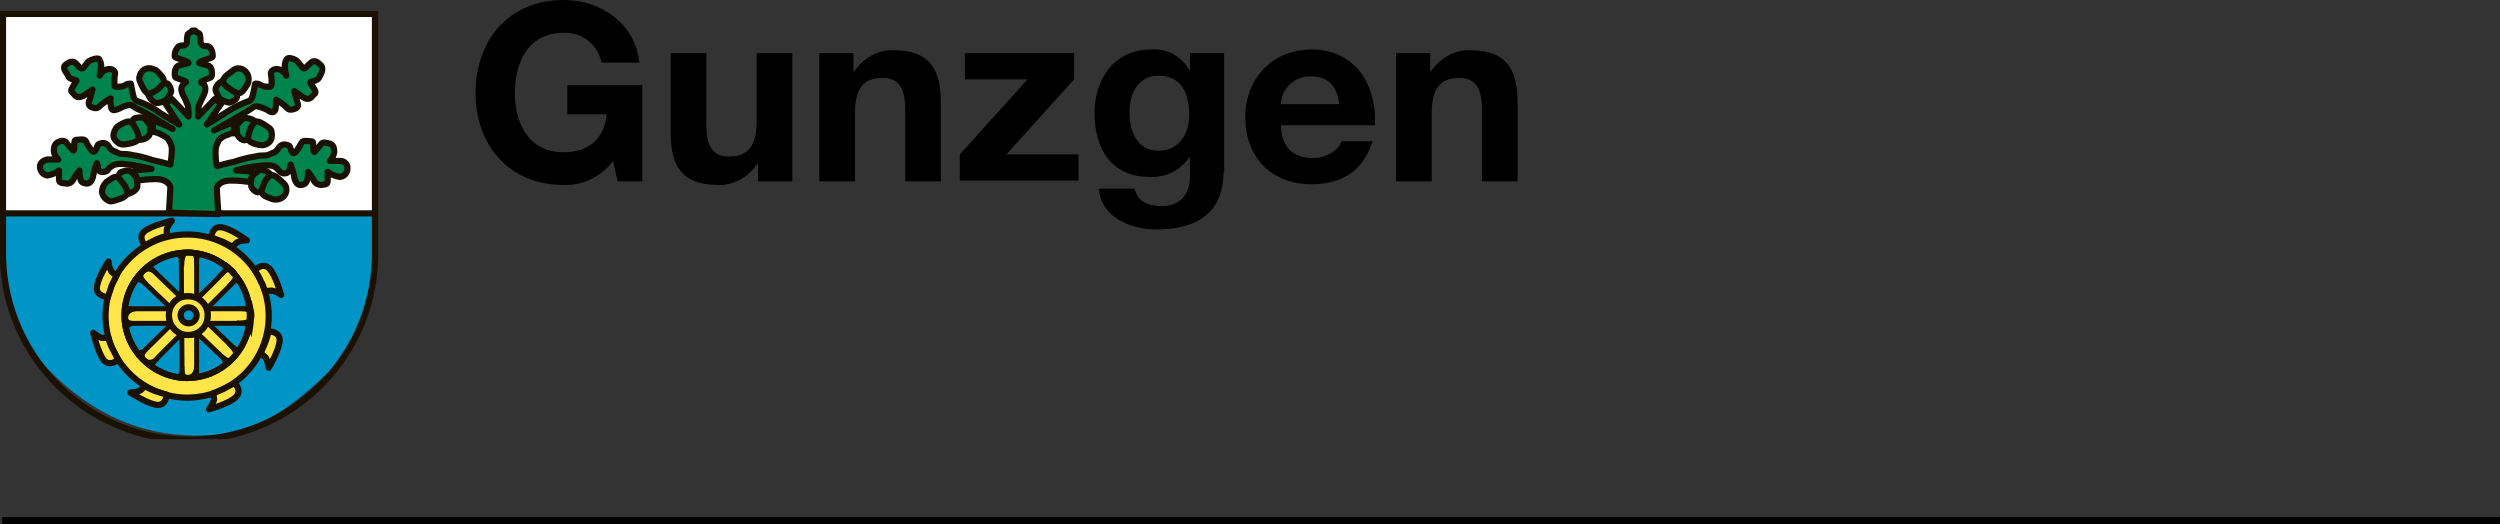 <?xml version="1.0" encoding="utf-8"?>
<!-- Generator: Adobe Illustrator 24.0.3, SVG Export Plug-In . SVG Version: 6.00 Build 0)  -->
<svg version="1.1" id="Vorlage_TGO" xmlns="http://www.w3.org/2000/svg" xmlns:xlink="http://www.w3.org/1999/xlink" x="0px"
	 y="0px" viewBox="0 0 343.3 72" style="enable-background:new 0 0 343.3 72;" xml:space="preserve">
<rect x="0" y="0" width="343.3" height="72" fill="#333333" stroke="none"/>
<style type="text/css">
	.st0{fill:none;stroke:#000000;stroke-miterlimit:10;}
	.st1{clip-path:url(#SVGID_2_);}
	.st2{fill:#FFFFFF;}
	.st3{fill:#0094C7;}
	.st4{fill:#FFE547;}
	.st5{fill:none;stroke:#1A1102;stroke-width:0.85;stroke-miterlimit:3.86;}
	.st6{fill-rule:evenodd;clip-rule:evenodd;fill:#FFE547;}
	.st7{fill:none;stroke:#1A1102;stroke-width:0.68;stroke-miterlimit:3.86;}
	.st8{fill:none;stroke:#1A1102;stroke-width:0.6;stroke-miterlimit:3.86;}
	.st9{clip-path:url(#SVGID_4_);}
	.st10{fill:none;stroke:#1A1102;stroke-width:0.87;stroke-miterlimit:3.86;}
	.st11{fill:none;stroke:#1A1102;stroke-width:0.85;stroke-linecap:round;stroke-linejoin:round;}
	.st12{fill-rule:evenodd;clip-rule:evenodd;fill:#00844E;}
	.st13{fill:#00844E;}
</style>
<title>Gunzgen</title>
<path d="M84.2,22.1c-1.6,2.1-4.1,3.4-6.8,3.3c-7.6,0-12.1-5.6-12.1-12.6C65.3,5.6,69.8,0,77.4,0c5,0,9.8,3.1,10.4,8.6h-5.2
	c-0.5-2.5-2.7-4.2-5.2-4.1c-4.9,0-6.7,4.1-6.7,8.3c0,4,1.8,8.1,6.7,8.1c3.5,0,5.6-1.9,5.9-5.2h-5.4v-4h10.3v13.2h-3.4L84.2,22.1z"/>
<path d="M108.8,24.9h-4.7v-2.4H104c-1.2,1.8-3.3,3-5.4,2.9c-5.2,0-6.5-2.9-6.5-7.2V7.3h4.9v9.9c0,2.9,0.9,4.3,3.1,4.3
	c2.7,0,3.8-1.5,3.8-5V7.3h4.9L108.8,24.9z"/>
<path d="M112.5,7.3h4.7v2.5h0.1c1.2-1.8,3.3-3,5.4-2.9c5.2,0,6.5,2.9,6.5,7.2v10.8h-4.9v-9.9c0-2.9-0.9-4.3-3.1-4.3
	c-2.7,0-3.8,1.5-3.8,5v9.2h-4.9L112.5,7.3z"/>
<path d="M131.8,21.2l9.3-10.3h-8.6V7.3h15v3.6l-9.3,10.3h9.9v3.6h-16.3V21.2z"/>
<path d="M168,23.7c0,2.9-1,7.8-9.2,7.8c-3.5,0-7.6-1.6-7.9-5.6h4.9c0.4,1.8,1.9,2.4,3.7,2.4c2.7,0,4-1.8,3.9-4.3v-2.4h-0.1
	c-1.2,1.8-3.2,2.8-5.4,2.7c-5.4,0-7.6-4-7.6-8.8c0-4.6,2.7-8.7,7.7-8.7c2.2-0.2,4.2,0.9,5.3,2.8h0.1V7.3h4.7V23.7z M163.3,15.8
	c0-2.9-1-5.4-4.2-5.4c-2.8,0-4,2.4-4,5s1,5.3,4,5.3C161.9,20.7,163.3,18.4,163.3,15.8L163.3,15.8z"/>
<path d="M175.9,17.2c0.1,3.1,1.7,4.5,4.4,4.5c2,0,3.6-1.2,3.9-2.3h4.3c-1.4,4.2-4.3,5.9-8.4,5.9c-5.6,0-9.1-3.8-9.1-9.2
	c0-5.3,3.7-9.3,9.1-9.3c6.1,0,9,5,8.7,10.4H175.9z M183.9,14.2c-0.4-2.5-1.5-3.7-3.9-3.7c-2.1-0.1-3.9,1.5-4.1,3.6
	c0,0.1,0,0.1,0,0.2H183.9z"/>
<path d="M191.7,7.3h4.7v2.5h0.1c1.2-1.8,3.3-3,5.4-2.9c5.2,0,6.5,2.9,6.5,7.2v10.8h-4.9v-9.9c0-2.9-0.9-4.3-3.1-4.3
	c-2.7,0-3.8,1.5-3.8,5v9.2h-4.9L191.7,7.3z"/>
<line class="st0" x1="0.3" y1="71.5" x2="343.3" y2="71.5"/>
<g>
	<defs>
		<rect id="SVGID_1_" x="0" y="1.5" width="52" height="58.8"/>
	</defs>
	<clipPath id="SVGID_2_">
		<use xlink:href="#SVGID_1_"  style="overflow:visible;"/>
	</clipPath>
	<g class="st1">
		<polygon class="st2" points="0.5,1.9 51.6,1.9 51.6,29.3 0.5,29.3 0.5,1.9 		"/>
		<path class="st3" d="M0.4,29.2l51.2-0.1c0,0,1.3,14.4-6.2,21.7s-12,9.1-18.9,9s-13.7-2.7-19.9-9.1C-1.1,43,0.4,29.2,0.4,29.2
			L0.4,29.2z"/>
	</g>
</g>
<path class="st4" d="M14.5,43.4c0-6.2,5-11.2,11.2-11.2c6.2,0,11.2,5,11.2,11.2c0,6.2-5,11.2-11.2,11.2
	C19.6,54.6,14.5,49.6,14.5,43.4C14.5,43.4,14.5,43.4,14.5,43.4z"/>
<path class="st5" d="M14.5,43.4c0-6.2,5-11.2,11.2-11.2c6.2,0,11.2,5,11.2,11.2c0,6.2-5,11.2-11.2,11.2
	C19.6,54.6,14.5,49.6,14.5,43.4C14.5,43.4,14.5,43.4,14.5,43.4z"/>
<path class="st3" d="M17.1,43.3c0-4.8,3.9-8.6,8.6-8.6c4.8,0,8.6,3.9,8.6,8.6c0,4.8-3.9,8.6-8.6,8.6l0,0C21,51.9,17.1,48,17.1,43.3
	C17.1,43.3,17.1,43.3,17.1,43.3z"/>
<path class="st5" d="M17.1,43.3c0-4.8,3.9-8.6,8.6-8.6c4.8,0,8.6,3.9,8.6,8.6c0,4.8-3.9,8.6-8.6,8.6l0,0C21,51.9,17.1,48,17.1,43.3
	C17.1,43.3,17.1,43.3,17.1,43.3z"/>
<path class="st6" d="M34.4,45.1c0,0-0.3-0.7-0.8-0.7s-15.4,0-15.4,0s-0.7,0.2-0.8,0.5c-0.1,0.3-0.2-1-0.2-1.3c0,0.1,0.2-1.2,0.2-1.1
	c0.1-0.2,0.5-0.1,0.9-0.1s15.2,0,15.2,0c0.3,0,1-0.2,0.8-0.8s0.3,1,0.3,1.8C34.5,43.9,34.5,44.5,34.4,45.1L34.4,45.1z"/>
<path class="st7" d="M34.4,45.1c0,0-0.3-0.7-0.8-0.7s-15.4,0-15.4,0s-0.7,0.2-0.8,0.5c-0.1,0.3-0.2-1-0.2-1.3c0,0.1,0.2-1.2,0.2-1.1
	c0.1-0.2,0.5-0.1,0.9-0.1s15.2,0,15.2,0c0.3,0,1-0.2,0.8-0.8s0.3,1,0.3,1.8C34.5,43.9,34.5,44.5,34.4,45.1L34.4,45.1z"/>
<path class="st8" d="M18.8,44.4c-1.1,0-1.5-0.2-1.5-0.8c0-1.1,1.5-1.2,1.5-1.2 M32.6,42.4c1.2,0,1.9,0.1,1.9,1.1s-2,0.8-2,0.8"/>
<path class="st6" d="M30.8,50.3c0,0,0.3-0.7-0.1-1.1S19.6,38.6,19.6,38.6s-0.6-0.3-0.9-0.2s0.6-0.8,0.8-1c0,0,0.9-0.7,0.9-0.7
	c0.2-0.1,0.4,0.2,0.7,0.5S32,47.7,32,47.7c0.2,0.2,0.8,0.6,1.1,0s-0.5,0.9-1.1,1.5C31.7,49.6,31.2,50,30.8,50.3L30.8,50.3z"/>
<path class="st7" d="M30.8,50.3c0,0,0.3-0.7-0.1-1.1S19.6,38.6,19.6,38.6s-0.6-0.3-0.9-0.2s0.6-0.8,0.8-1c0,0,0.9-0.7,0.9-0.7
	c0.2-0.1,0.4,0.2,0.7,0.5S32,47.7,32,47.7c0.2,0.2,0.8,0.6,1.1,0s-0.5,0.9-1.1,1.5C31.7,49.6,31.2,50,30.8,50.3L30.8,50.3z"/>
<path class="st8" d="M20.1,39c-0.8-0.8-0.9-1.2-0.5-1.7c0.8-0.8,1.9,0.2,1.9,0.2 M31.4,47.2c0.8,0.8,1.3,1.4,0.6,2.1
	c-0.7,0.7-2-0.8-2-0.8"/>
<path class="st6" d="M30.8,36.2c0,0,0.3,0.7,0,1.1s-11,10.9-11,10.9s-0.6,0.4-0.9,0.2s0.6,0.8,0.8,1c0,0,1,0.7,0.9,0.7
	c0.2,0.1,0.4-0.2,0.7-0.6s10.7-10.7,10.7-10.7c0.2-0.2,0.8-0.6,1.1,0s-0.5-0.9-1.1-1.5C31.7,36.9,31.2,36.5,30.8,36.2L30.8,36.2z"/>
<path class="st7" d="M30.8,36.2c0,0,0.3,0.7,0,1.1s-11,10.9-11,10.9s-0.6,0.4-0.9,0.2s0.6,0.8,0.8,1c0,0,1,0.7,0.9,0.7
	c0.2,0.1,0.4-0.2,0.7-0.6s10.7-10.7,10.7-10.7c0.2-0.2,0.8-0.6,1.1,0s-0.5-0.9-1.1-1.5C31.7,36.9,31.2,36.5,30.8,36.2L30.8,36.2z"/>
<path class="st8" d="M20.3,47.7c-0.8,0.8-0.9,1.2-0.5,1.7c0.8,0.8,1.9-0.2,1.9-0.2 M31.4,39.3c0.8-0.8,1.3-1.4,0.6-2.1
	c-0.7-0.7-2,0.8-2,0.8"/>
<path class="st6" d="M24.2,34.8c0,0,0.7,0.3,0.7,0.8S25,51,25,51s-0.2,0.7-0.5,0.8s1,0.2,1.3,0.2c-0.1,0,1.2-0.2,1.1-0.2
	c0.2-0.1,0.1-0.4,0.1-0.9s0-15.2,0-15.2c0-0.3,0.2-1,0.8-0.8s-1-0.3-1.8-0.3C25.4,34.6,24.8,34.7,24.2,34.8L24.2,34.8z"/>
<path class="st7" d="M24.2,34.8c0,0,0.7,0.3,0.7,0.8S25,51,25,51s-0.2,0.7-0.5,0.8s1,0.2,1.3,0.2c-0.1,0,1.2-0.2,1.1-0.2
	c0.2-0.1,0.1-0.4,0.1-0.9s0-15.2,0-15.2c0-0.3,0.2-1,0.8-0.8s-1-0.3-1.8-0.3C25.4,34.6,24.8,34.7,24.2,34.8L24.2,34.8z"/>
<g>
	<defs>
		<rect id="SVGID_3_" x="0" y="1.5" width="52" height="58.8"/>
	</defs>
	<clipPath id="SVGID_4_">
		<use xlink:href="#SVGID_3_"  style="overflow:visible;"/>
	</clipPath>
	<g class="st9">
		<path class="st8" d="M25,50.3c0,1.1,0.2,1.5,0.8,1.5c1.1,0,1.2-1.5,1.2-1.5 M27,36.5c0-1.2-0.1-1.9-1.1-1.9s-0.9,2-0.9,2"/>
		<path class="st10" d="M0.4,1.9h51.1v32.4c0.3,14.1-10.9,25.8-25.1,26.1C12.4,60.6,0.7,49.4,0.4,35.3c0-0.3,0-0.7,0-1L0.4,1.9
			L0.4,1.9z"/>
		<line class="st5" x1="0.4" y1="29.3" x2="51.6" y2="29.3"/>
	</g>
</g>
<path class="st4" d="M23.2,43.3c0-1.5,1.2-2.7,2.7-2.6c1.5,0,2.7,1.2,2.6,2.7c0,1.5-1.2,2.6-2.7,2.6C24.4,46,23.2,44.8,23.2,43.3
	C23.2,43.3,23.2,43.3,23.2,43.3z"/>
<path class="st5" d="M23.2,43.3c0-1.5,1.2-2.7,2.7-2.6c1.5,0,2.7,1.2,2.6,2.7c0,1.5-1.2,2.6-2.7,2.6C24.4,46,23.2,44.8,23.2,43.3
	C23.2,43.3,23.2,43.3,23.2,43.3z"/>
<path class="st4" d="M19.9,33.7c0,0-1-1.1-0.1-1.9s3.8-1.5,3.8-1.5s-0.7,0.9-0.7,1.2s0,0.9,0,0.9c-0.5,0.1-1,0.3-1.5,0.5L19.9,33.7
	L19.9,33.7z"/>
<path class="st11" d="M19.9,33.7c0,0-1-1.1-0.1-1.9s3.8-1.5,3.8-1.5s-0.7,0.9-0.7,1.2s0,0.9,0,0.9c-0.5,0.1-1,0.3-1.5,0.5L19.9,33.7
	L19.9,33.7z"/>
<path class="st4" d="M29,32.6c0,0,0.1-1.5,1.3-1.4c1.3,0.1,3.6,1.8,3.6,1.8c-0.5,0-1,0.1-1.4,0.3c-0.2,0.2-0.6,0.6-0.6,0.6
	c-0.4-0.3-0.9-0.5-1.3-0.7L29,32.6z"/>
<path class="st11" d="M29,32.6c0,0,0.1-1.5,1.3-1.4c1.3,0.1,3.6,1.8,3.6,1.8c-0.5,0-1,0.1-1.4,0.3c-0.2,0.2-0.6,0.6-0.6,0.6
	c-0.4-0.3-0.9-0.5-1.3-0.7L29,32.6z"/>
<path class="st4" d="M35,37.1c0,0,1-1.1,1.9-0.3s1.7,3.7,1.7,3.7c-0.4-0.3-0.8-0.5-1.3-0.6c-0.3,0-0.9,0.1-0.9,0.1
	c-0.2-0.5-0.3-1-0.6-1.4C35.8,38.4,35,37.1,35,37.1L35,37.1z"/>
<path class="st11" d="M35,37.1c0,0,1-1.1,1.9-0.3s1.7,3.7,1.7,3.7c-0.4-0.3-0.8-0.5-1.3-0.6c-0.3,0-0.9,0.1-0.9,0.1
	c-0.2-0.5-0.3-1-0.6-1.4C35.8,38.4,35,37.1,35,37.1L35,37.1z"/>
<path class="st4" d="M36.9,45.5c0,0,1.5,0,1.5,1.2c0,1.3-1.5,3.8-1.5,3.8c-0.1-0.5-0.2-1-0.4-1.4c-0.2-0.2-0.7-0.6-0.7-0.6
	c0.2-0.5,0.4-0.9,0.6-1.4C36.5,46.9,36.9,45.5,36.9,45.5z"/>
<path class="st11" d="M36.9,45.5c0,0,1.5,0,1.5,1.2c0,1.3-1.5,3.8-1.5,3.8c-0.1-0.5-0.2-1-0.4-1.4c-0.2-0.2-0.7-0.6-0.7-0.6
	c0.2-0.5,0.4-0.9,0.6-1.4C36.5,46.9,36.9,45.5,36.9,45.5z"/>
<path class="st4" d="M32.2,52.6c0,0,1.1,1,0.2,1.9c-0.8,0.9-3.7,1.7-3.7,1.7c0.3-0.4,0.5-0.8,0.7-1.3c0-0.3-0.1-0.9-0.1-0.9
	c0.5-0.2,1-0.4,1.4-0.6C30.9,53.3,32.2,52.6,32.2,52.6z"/>
<path class="st11" d="M32.2,52.6c0,0,1.1,1,0.2,1.9c-0.8,0.9-3.7,1.7-3.7,1.7c0.3-0.4,0.5-0.8,0.7-1.3c0-0.3-0.1-0.9-0.1-0.9
	c0.5-0.2,1-0.4,1.4-0.6C30.9,53.3,32.2,52.6,32.2,52.6z"/>
<path class="st4" d="M22.9,54.2c0,0-0.1,1.5-1.3,1.4c-1.3-0.1-3.7-1.7-3.7-1.7c0.5,0,1-0.1,1.4-0.3c0.2-0.2,0.6-0.6,0.6-0.6
	c0.4,0.3,0.9,0.5,1.4,0.7L22.9,54.2L22.9,54.2z"/>
<path class="st11" d="M22.9,54.2c0,0-0.1,1.5-1.3,1.4c-1.3-0.1-3.7-1.7-3.7-1.7c0.5,0,1-0.1,1.4-0.3c0.2-0.2,0.6-0.6,0.6-0.6
	c0.4,0.3,0.9,0.5,1.4,0.7L22.9,54.2L22.9,54.2z"/>
<path class="st4" d="M16.2,49.4c0,0-1.1,1-1.9,0.1s-1.5-3.8-1.5-3.8s0.9,0.7,1.2,0.7s0.9,0,0.9,0c0.1,0.5,0.3,1,0.5,1.4
	C15.6,48.1,16.2,49.4,16.2,49.4L16.2,49.4z"/>
<path class="st11" d="M16.2,49.4c0,0-1.1,1-1.9,0.1s-1.5-3.8-1.5-3.8s0.9,0.7,1.2,0.7s0.9,0,0.9,0c0.1,0.5,0.3,1,0.5,1.4
	C15.6,48.1,16.2,49.4,16.2,49.4L16.2,49.4z"/>
<path class="st4" d="M14.8,40.8c0,0-1.5-0.1-1.5-1.2c0-1.3,1.6-3.7,1.6-3.7c0,0.5,0.2,1,0.4,1.4c0.2,0.2,0.7,0.6,0.7,0.6
	c-0.2,0.4-0.5,0.9-0.7,1.4C15.3,39.4,14.8,40.8,14.8,40.8z"/>
<path class="st11" d="M14.8,40.8c0,0-1.5-0.1-1.5-1.2c0-1.3,1.6-3.7,1.6-3.7c0,0.5,0.2,1,0.4,1.4c0.2,0.2,0.7,0.6,0.7,0.6
	c-0.2,0.4-0.5,0.9-0.7,1.4C15.3,39.4,14.8,40.8,14.8,40.8z"/>
<path class="st5" d="M17.1,43.3c0-4.8,3.9-8.6,8.6-8.6c4.8,0,8.6,3.9,8.6,8.6c0,4.8-3.9,8.6-8.6,8.6l0,0C21,51.9,17.1,48,17.1,43.3
	C17.1,43.3,17.1,43.3,17.1,43.3z"/>
<path class="st4" d="M23.2,43.3c0-1.5,1.2-2.7,2.7-2.6c1.5,0,2.7,1.2,2.6,2.7c0,1.5-1.2,2.6-2.7,2.6C24.4,46,23.2,44.8,23.2,43.3
	C23.2,43.3,23.2,43.3,23.2,43.3z"/>
<path class="st5" d="M23.2,43.3c0-1.5,1.2-2.7,2.7-2.6c1.5,0,2.7,1.2,2.6,2.7c0,1.5-1.2,2.6-2.7,2.6C24.4,46,23.2,44.8,23.2,43.3
	C23.2,43.3,23.2,43.3,23.2,43.3z"/>
<path class="st3" d="M24.8,43.3c0-0.6,0.5-1.1,1.1-1.1c0.6,0,1.1,0.5,1.1,1.1c0,0.6-0.5,1.1-1.1,1.1c0,0,0,0,0,0
	C25.3,44.4,24.8,43.9,24.8,43.3C24.8,43.3,24.8,43.3,24.8,43.3z"/>
<path class="st5" d="M24.8,43.3c0-0.6,0.5-1.1,1.1-1.1c0.6,0,1.1,0.5,1.1,1.1c0,0.6-0.5,1.1-1.1,1.1c0,0,0,0,0,0
	C25.3,44.4,24.8,43.9,24.8,43.3C24.8,43.3,24.8,43.3,24.8,43.3z"/>
<path class="st12" d="M23.2,29.2c0,0,0.2-3.3,0.2-3.5s-0.5-1.2-2.2-1.1c-0.8,0-1.6,0.1-2.4,0.2c0-0.4-0.2-0.8-0.5-1.1
	c-0.4-0.4,2.5-0.5,2.5-0.5c-1.3-0.3-2.6-0.6-4-0.7c-1.1,0-1.3,0.2-1.7,0.5s-0.2,0.5-0.8,0.6s-0.8-0.2-0.8-0.4s-0.2-0.8-0.2-0.8
	c-0.2,0.5-0.4,1.1-0.5,1.7c-0.1,0.6-0.4,1.2-1,1.1s-0.7-0.3-0.8-0.8c-0.1-0.3-0.1-0.7-0.1-1c-0.3,0.4-0.6,0.8-0.8,1.2
	C9.9,25,9.5,25.3,9,25.2c-0.7-0.1-0.9-0.1-0.9-0.7s0-1.1,0-1.1c-0.5,0.4-1,0.6-1.6,0.7c-0.7-0.1-1.1-0.8-1-1.4
	c0.1-0.4,0.5-0.7,1-0.8H8c-0.3-0.3-0.6-0.7-0.6-1.2c0-0.7,0.2-1,0.6-1.2s0.9-0.3,1.2,0.2c0.2,0.3,0.5,0.5,0.7,0.8
	c0.2,0.3,0.3,0.2,0.3-0.4s0-0.9,0.3-0.9s1.1-0.2,1.3,0.2c0.2,0.5,0.5,0.9,0.8,1.3c0.2,0.2,0.4,0.2,0.6-0.2s0.1-0.7,0.6-0.8
	c0.5-0.2,1,0.1,1.2,0.5c0.4,0.6,0.7,0.5,1.2,0.8c0.6,0.3,0.8,0,2,0.3c0.8,0.1,1.5,0.3,2.2,0.5c0.5,0.2,1,0.3,1.5,0.4l1.5,0.4
	c0.1-0.7,0.2-1.4,0.2-2.1c0-0.6-0.3-1.1-0.6-1.5c-0.4-0.3-0.8-0.5-1.2-0.7c-0.3-0.1-0.6-0.2-0.9-0.2c0,0,0.3-1-0.2-1.5
	s2.8,0.9,3,1.1s-3.7-2.3-4.5-2.6s-1-0.7-1.4-0.7c-0.5,0.1-0.9,0.2-1.4,0.5c-0.5,0.2-0.9,0.4-1.1,0c-0.1-0.5-0.2-0.9-0.1-1.4
	c-0.4,0.2-0.8,0.5-1.2,0.8c-0.4,0.3-0.5,0.7-1.2,0.5s-0.7-0.6-0.5-1.1s0.4-1.4,0.4-1.4c-0.4,0.3-0.9,0.6-1.3,0.9
	c-0.5,0.2-0.9,0.2-1.2-0.2s-0.6-0.4-0.3-0.9s0.5-0.9,0.6-1s-1-0.2-1.1-0.6S8.4,9.4,9,8.9s1-0.5,1.3-0.3s0.7,0.9,1,0.8s0.6-0.8,0.9-1
	s1.2-0.5,1.4-0.3c0.2,0.3,0.3,0.6,0.3,1c-0.1,0.3-0.2,1.3-0.2,1.3c0.2-0.5,0.6-0.8,1.1-0.9c0.8-0.1,1,0.3,1,0.6
	c-0.1,0.5-0.1,1-0.1,1.5c0.1,0.4,0,0.3,0.7,0.3c0.7,0,0.9-0.4,1.3-0.4s0.2-0.2,0.4,0.7c0.2,0.9,0.2,1.5,0.8,1.7
	c0.9,0.3,1.7,0.7,2.5,1.2c0.3,0.3,3.2,2,3.2,2l-1.9-2.9l0.9-0.6l2.3,2.4c0-0.5,0-1-0.1-1.5c-0.2-0.5-0.5-1.2-0.7-1.5
	c-0.1-0.3-0.2-0.5-0.2-0.8c0-0.3,0.2-0.6,0.5-0.8c0.3-0.2,0.1-0.2-0.6-0.5s-0.8-0.1-0.8-0.8s0.3-1,0.5-1.1l1.2-0.3
	c0.2,0,0.5-0.1-0.7-0.5s-1-0.3-1-0.7c0-0.4,0.2-0.8,0.5-1.1c0.4-0.3,0.7,0,1-0.3s0.1-0.5,0.2-1s0-0.4,0.5-0.7s0.6-0.2,0.6-0.2h-0.4
	c0,0,0-0.1,0.6,0.2s0.4,0.3,0.5,0.7s-0.1,0.6,0.2,1s0.6,0.1,1,0.3c0.3,0.2,0.5,0.7,0.5,1.1c0,0.4,0.2,0.3-1,0.7s-0.8,0.5-0.7,0.5
	L28.6,9c0.3,0.1,0.5,0.4,0.5,1.1s-0.2,0.5-0.8,0.8s-0.8,0.3-0.6,0.5c0.3,0.1,0.5,0.4,0.5,0.8c0,0.3-0.1,0.6-0.2,0.8
	c-0.2,0.4-0.5,1.1-0.7,1.5c-0.1,0.5-0.1,1-0.1,1.5l2.3-2.4l0.9,0.6l-2,2.9c0,0,2.9-1.8,3.2-2c0.8-0.5,1.7-0.9,2.5-1.2
	c0.6-0.2,0.6-0.8,0.8-1.7s0-0.7,0.4-0.7s0.6,0.4,1.3,0.4s0.5,0.1,0.7-0.3c0-0.5,0-1-0.1-1.5c0-0.3,0.3-0.7,1-0.6
	c0.5,0.1,0.9,0.4,1.1,0.9c0,0-0.2-0.9-0.2-1.3c0-0.4,0.1-0.7,0.3-1c0.2-0.3,1.1,0,1.4,0.3s0.7,0.9,0.9,1s0.6-0.5,1-0.8
	s0.7-0.3,1.3,0.3c0.6,0.5,0,1.4-0.2,1.8s-1.2,0.5-1.2,0.6s0.2,0.4,0.6,1c0.3,0.6,0,0.5-0.3,0.9s-0.7,0.5-1.2,0.2
	c-0.5-0.3-0.9-0.6-1.3-0.9c0,0,0.2,0.8,0.4,1.4s0.2,0.9-0.5,1.1s-0.8-0.1-1.2-0.5c-0.4-0.3-0.8-0.6-1.2-0.8c0,0.5,0,1-0.1,1.4
	c-0.2,0.5-0.7,0.3-1.1,0c-0.4-0.2-0.9-0.4-1.4-0.5c-0.4-0.1-0.7,0.3-1.4,0.7s-4.8,2.8-4.5,2.6s3.5-1.5,3-1.1
	c-0.5,0.4-0.2,1.5-0.2,1.5c-0.3,0-0.6,0-0.9,0.2c-0.5,0.1-0.9,0.4-1.2,0.7c-0.3,0.5-0.5,1-0.5,1.5c0,0.7,0,1.4,0.2,2.1l1.5-0.4
	c0.5-0.1,1-0.2,1.5-0.4c0.7-0.2,1.5-0.4,2.2-0.5c1.2-0.3,1.4,0,2-0.3s0.8-0.2,1.2-0.8c0.2-0.4,0.7-0.7,1.2-0.5
	c0.5,0.1,0.4,0.3,0.6,0.8s0.4,0.3,0.6,0.2c0.3-0.4,0.6-0.9,0.8-1.3c0.2-0.4,0.9-0.2,1.3-0.2s0.3,0.3,0.3,0.9s0.2,0.7,0.3,0.4
	c0.3-0.3,0.5-0.5,0.7-0.8c0.3-0.5,0.7-0.3,1.2-0.2s0.7,0.5,0.7,1.2c-0.1,0.5-0.3,0.9-0.6,1.2h1.4c0.5,0,0.9,0.3,1,0.8
	c0.1,0.7-0.3,1.3-1,1.4c-0.6-0.1-1.2-0.3-1.7-0.7c0,0,0,0.5,0,1.1s-0.1,0.6-0.9,0.7c-0.4,0-0.8-0.2-1-0.6c-0.2-0.4-0.5-0.8-0.8-1.2
	c0,0.3,0,0.7-0.1,1c-0.1,0.4-0.2,0.7-0.8,0.8s-0.9-0.5-1-1.1c-0.1-0.6-0.3-1.1-0.5-1.7c0,0-0.1,0.6-0.2,0.8s-0.3,0.5-0.8,0.4
	s-0.4-0.2-0.8-0.6s-0.7-0.5-1.7-0.5c-1.4,0.1-2.7,0.3-4,0.7c0,0,3,0.1,2.5,0.5c-0.3,0.3-0.5,0.7-0.5,1.1c-0.8-0.1-1.6-0.2-2.4-0.2
	c-1.7-0.1-2.1,0.7-2.2,0.9s0.2,3.6,0.2,3.7L23.2,29.2z"/>
<path class="st11" d="M23.2,29.2c0,0,0.2-3.3,0.2-3.5s-0.5-1.2-2.2-1.1c-0.8,0-1.6,0.1-2.4,0.2c0-0.4-0.2-0.8-0.5-1.1
	c-0.4-0.4,2.5-0.5,2.5-0.5c-1.3-0.3-2.6-0.6-4-0.7c-1.1,0-1.3,0.2-1.7,0.5s-0.2,0.5-0.8,0.6s-0.8-0.2-0.8-0.4s-0.2-0.8-0.2-0.8
	c-0.2,0.5-0.4,1.1-0.5,1.7c-0.1,0.6-0.4,1.2-1,1.1s-0.7-0.3-0.8-0.8c-0.1-0.3-0.1-0.7-0.1-1c-0.3,0.4-0.6,0.8-0.8,1.2
	C9.9,25,9.5,25.3,9,25.2c-0.7-0.1-0.9-0.1-0.9-0.7s0-1.1,0-1.1c-0.5,0.4-1,0.6-1.6,0.7c-0.7-0.1-1.1-0.8-1-1.4
	c0.1-0.4,0.5-0.7,1-0.8H8c-0.3-0.3-0.6-0.7-0.6-1.2c0-0.7,0.2-1,0.6-1.2s0.9-0.3,1.2,0.2c0.2,0.3,0.5,0.5,0.7,0.8
	c0.2,0.3,0.3,0.2,0.3-0.4s0-0.9,0.3-0.9s1.1-0.2,1.3,0.2c0.2,0.5,0.5,0.9,0.8,1.3c0.2,0.2,0.4,0.2,0.6-0.2s0.1-0.7,0.6-0.8
	c0.5-0.2,1,0.1,1.2,0.5c0.4,0.6,0.7,0.5,1.2,0.8c0.6,0.3,0.8,0,2,0.3c0.8,0.1,1.5,0.3,2.2,0.5c0.5,0.2,1,0.3,1.5,0.4l1.5,0.4
	c0.1-0.7,0.2-1.4,0.2-2.1c0-0.6-0.3-1.1-0.6-1.5c-0.4-0.3-0.8-0.5-1.2-0.7c-0.3-0.1-0.6-0.2-0.9-0.2c0,0,0.3-1-0.2-1.5
	s2.8,0.9,3,1.1s-3.7-2.3-4.5-2.6s-1-0.7-1.4-0.7c-0.5,0.1-0.9,0.2-1.4,0.5c-0.5,0.2-0.9,0.4-1.1,0c-0.1-0.5-0.2-0.9-0.1-1.4
	c-0.4,0.2-0.8,0.5-1.2,0.8c-0.4,0.3-0.5,0.7-1.2,0.5s-0.7-0.6-0.5-1.1s0.4-1.4,0.4-1.4c-0.4,0.3-0.9,0.6-1.3,0.9
	c-0.5,0.2-0.9,0.2-1.2-0.2s-0.6-0.4-0.3-0.9s0.5-0.9,0.6-1s-1-0.2-1.1-0.6S8.4,9.4,9,8.9s1-0.5,1.3-0.3s0.7,0.9,1,0.8s0.6-0.8,0.9-1
	s1.2-0.5,1.4-0.3c0.2,0.3,0.3,0.6,0.3,1c-0.1,0.3-0.2,1.3-0.2,1.3c0.2-0.5,0.6-0.8,1.1-0.9c0.8-0.1,1,0.3,1,0.6
	c-0.1,0.5-0.1,1-0.1,1.5c0.1,0.4,0,0.3,0.7,0.3c0.7,0,0.9-0.4,1.3-0.4s0.2-0.2,0.4,0.7c0.2,0.9,0.2,1.5,0.8,1.7
	c0.9,0.3,1.7,0.7,2.5,1.2c0.3,0.3,3.2,2,3.2,2l-1.9-2.9l0.9-0.6l2.3,2.4c0-0.5,0-1-0.1-1.5c-0.2-0.5-0.5-1.2-0.7-1.5
	c-0.1-0.3-0.2-0.5-0.2-0.8c0-0.3,0.2-0.6,0.5-0.8c0.3-0.2,0.1-0.2-0.6-0.5s-0.8-0.1-0.8-0.8s0.3-1,0.5-1.1l1.2-0.3
	c0.2,0,0.5-0.1-0.7-0.5s-1-0.3-1-0.7c0-0.4,0.2-0.8,0.5-1.1c0.4-0.3,0.7,0,1-0.3s0.1-0.5,0.2-1s0-0.4,0.5-0.7s0.6-0.2,0.6-0.2h-0.4
	c0,0,0-0.1,0.6,0.2s0.4,0.3,0.5,0.7s-0.1,0.6,0.2,1s0.6,0.1,1,0.3c0.3,0.2,0.5,0.7,0.5,1.1c0,0.4,0.2,0.3-1,0.7s-0.8,0.5-0.7,0.5
	L28.6,9c0.3,0.1,0.5,0.4,0.5,1.1s-0.2,0.5-0.8,0.8s-0.8,0.3-0.6,0.5c0.3,0.1,0.5,0.4,0.5,0.8c0,0.3-0.1,0.6-0.2,0.8
	c-0.2,0.4-0.5,1.1-0.7,1.5c-0.1,0.5-0.1,1-0.1,1.5l2.3-2.4l0.9,0.6l-2,2.9c0,0,2.9-1.8,3.2-2c0.8-0.5,1.7-0.9,2.5-1.2
	c0.6-0.2,0.6-0.8,0.8-1.7s0-0.7,0.4-0.7s0.6,0.4,1.3,0.4s0.5,0.1,0.7-0.3c0-0.5,0-1-0.1-1.5c0-0.3,0.3-0.7,1-0.6
	c0.5,0.1,0.9,0.4,1.1,0.9c0,0-0.2-0.9-0.2-1.3c0-0.4,0.1-0.7,0.3-1c0.2-0.3,1.1,0,1.4,0.3s0.7,0.9,0.9,1s0.6-0.5,1-0.8
	s0.7-0.3,1.3,0.3c0.6,0.5,0,1.4-0.2,1.8s-1.2,0.5-1.2,0.6s0.2,0.4,0.6,1c0.3,0.6,0,0.5-0.3,0.9s-0.7,0.5-1.2,0.2
	c-0.5-0.3-0.9-0.6-1.3-0.9c0,0,0.2,0.8,0.4,1.4s0.2,0.9-0.5,1.1s-0.8-0.1-1.2-0.5c-0.4-0.3-0.8-0.6-1.2-0.8c0,0.5,0,1-0.1,1.4
	c-0.2,0.5-0.7,0.3-1.1,0c-0.4-0.2-0.9-0.4-1.4-0.5c-0.4-0.1-0.7,0.3-1.4,0.7s-4.8,2.8-4.5,2.6s3.5-1.5,3-1.1
	c-0.5,0.4-0.2,1.5-0.2,1.5c-0.3,0-0.6,0-0.9,0.2c-0.5,0.1-0.9,0.4-1.2,0.7c-0.3,0.5-0.5,1-0.5,1.5c0,0.7,0,1.4,0.2,2.1l1.5-0.4
	c0.5-0.1,1-0.2,1.5-0.4c0.7-0.2,1.5-0.4,2.2-0.5c1.2-0.3,1.4,0,2-0.3s0.8-0.2,1.2-0.8c0.2-0.4,0.7-0.7,1.2-0.5
	c0.5,0.1,0.4,0.3,0.6,0.8s0.4,0.3,0.6,0.2c0.3-0.4,0.6-0.9,0.8-1.3c0.2-0.4,0.9-0.2,1.3-0.2s0.3,0.3,0.3,0.9s0.2,0.7,0.3,0.4
	c0.3-0.3,0.5-0.5,0.7-0.8c0.3-0.5,0.7-0.3,1.2-0.2s0.7,0.5,0.7,1.2c-0.1,0.5-0.3,0.9-0.6,1.2h1.4c0.5,0,0.9,0.3,1,0.8
	c0.1,0.7-0.3,1.3-1,1.4c-0.6-0.1-1.2-0.3-1.7-0.7c0,0,0,0.5,0,1.1s-0.1,0.6-0.9,0.7c-0.4,0-0.8-0.2-1-0.6c-0.2-0.4-0.5-0.8-0.8-1.2
	c0,0.3,0,0.7-0.1,1c-0.1,0.4-0.2,0.7-0.8,0.8s-0.9-0.5-1-1.1c-0.1-0.6-0.3-1.1-0.5-1.7c0,0-0.1,0.6-0.2,0.8s-0.3,0.5-0.8,0.4
	s-0.4-0.2-0.8-0.6s-0.7-0.5-1.7-0.5c-1.4,0.1-2.7,0.3-4,0.7c0,0,3,0.1,2.5,0.5c-0.3,0.3-0.5,0.7-0.5,1.1c-0.8-0.1-1.6-0.2-2.4-0.2
	c-1.7-0.1-2.1,0.7-2.2,0.9s0.2,3.6,0.2,3.7L23.2,29.2z"/>
<path class="st13" d="M18.7,24.3c0,0,0.3,1.2,0.1,1.5c-0.2,0.4-0.6,0.6-1.1,0.8c-0.4,0-0.3,0.4-1.2,0.7c-0.9,0.3-1.3,0.5-1.7,0.2
	c-0.4-0.2-0.7-0.6-0.8-1.1c0-0.5,0.2-1,0.6-1.4c0.5-0.3,1-0.8,1.4-0.7c0.4,0.1,0.2-0.5,0.7-0.7c0.3-0.1,0.7-0.2,1-0.2
	C18,23.5,18.7,24.3,18.7,24.3L18.7,24.3z"/>
<path class="st5" d="M18.7,24.3c0,0,0.3,1.2,0.1,1.5c-0.2,0.4-0.6,0.6-1.1,0.8c-0.4,0-0.3,0.4-1.2,0.7c-0.9,0.3-1.3,0.5-1.7,0.2
	c-0.4-0.2-0.7-0.6-0.8-1.1c0-0.5,0.2-1,0.6-1.4c0.5-0.3,1-0.8,1.4-0.7c0.4,0.1,0.2-0.5,0.7-0.7c0.3-0.1,0.7-0.2,1-0.2
	C18,23.5,18.7,24.3,18.7,24.3L18.7,24.3z M17.5,26.7c0-0.5-0.2-1-0.5-1.4c-0.4-0.5-0.9-1.1-0.9-1.1"/>
<path class="st13" d="M20.6,17.2c0,0,0.1,1.3-0.2,1.5c-0.3,0.3-0.7,0.5-1.2,0.5c-0.4,0-0.4,0.3-1.3,0.5s-1.3,0.2-1.7-0.1
	c-0.4-0.3-0.7-0.7-0.6-1.2c0.1-0.5,0.4-1,0.8-1.2c0.5-0.3,1.1-0.6,1.5-0.5s0.3-0.5,0.8-0.5c0.3-0.1,0.7-0.1,1,0
	C20,16.3,20.6,17.2,20.6,17.2L20.6,17.2z"/>
<path class="st5" d="M20.6,17.2c0,0,0.1,1.3-0.2,1.5c-0.3,0.3-0.7,0.5-1.2,0.5c-0.4,0-0.4,0.3-1.3,0.5s-1.3,0.2-1.7-0.1
	c-0.4-0.3-0.7-0.7-0.6-1.2c0.1-0.5,0.4-1,0.8-1.2c0.5-0.3,1.1-0.6,1.5-0.5s0.3-0.5,0.8-0.5c0.3-0.1,0.7-0.1,1,0
	C20,16.3,20.6,17.2,20.6,17.2L20.6,17.2z M19,19.4c0.1-0.5,0-1-0.2-1.4c-0.3-0.6-0.7-1.2-0.7-1.2"/>
<path class="st13" d="M22.8,13.8c0,0-1.2,0.5-1.5,0.3c-0.4-0.2-0.7-0.6-0.9-1c-0.1-0.4-0.4-0.3-0.8-1.1s-0.6-1.2-0.4-1.6
	c0.1-0.5,0.5-0.9,1-1c0.5-0.1,1.1,0.1,1.4,0.4c0.4,0.4,0.9,0.9,0.9,1.3s0.5,0.2,0.7,0.6c0.2,0.3,0.3,0.6,0.3,0.9
	C23.5,12.8,22.8,13.7,22.8,13.8L22.8,13.8z"/>
<path class="st5" d="M22.8,13.8c0,0-1.2,0.5-1.5,0.3c-0.4-0.2-0.7-0.6-0.9-1c-0.1-0.4-0.4-0.3-0.8-1.1s-0.6-1.2-0.4-1.6
	c0.1-0.5,0.5-0.9,1-1c0.5-0.1,1.1,0.1,1.4,0.4c0.4,0.4,0.9,0.9,0.9,1.3s0.5,0.2,0.7,0.6c0.2,0.3,0.3,0.6,0.3,0.9
	C23.5,12.8,22.8,13.7,22.8,13.8L22.8,13.8z M20.3,12.9c0.5-0.1,0.9-0.3,1.3-0.6c0.5-0.4,1-1,1-1"/>
<path class="st13" d="M30.2,13.6c0,0-0.7-1.1-0.6-1.4c0.1-0.4,0.4-0.8,0.8-1c0.4-0.2,0.2-0.5,0.9-1s1-0.9,1.5-0.8
	c0.5,0,0.9,0.3,1.2,0.8c0.2,0.5,0.2,1.1-0.1,1.5c-0.3,0.5-0.7,1.1-1.1,1.1s-0.1,0.5-0.4,0.8c-0.2,0.2-0.5,0.4-0.9,0.5
	C31,14,30.5,13.8,30.2,13.6L30.2,13.6z"/>
<path class="st5" d="M30.2,13.6c0,0-0.7-1.1-0.6-1.4c0.1-0.4,0.4-0.8,0.8-1c0.4-0.2,0.2-0.5,0.9-1s1-0.9,1.5-0.8
	c0.5,0,0.9,0.3,1.2,0.8c0.2,0.5,0.2,1.1-0.1,1.5c-0.3,0.5-0.7,1.1-1.1,1.1s-0.1,0.5-0.4,0.8c-0.2,0.2-0.5,0.4-0.9,0.5
	C31,14,30.5,13.8,30.2,13.6L30.2,13.6z M30.5,11c0.2,0.5,0.5,0.9,0.9,1.1c0.5,0.4,1.2,0.7,1.2,0.7"/>
<path class="st13" d="M32.5,17.2c0,0,0.8-1,1.1-1c0.4,0,0.9,0.1,1.2,0.3c0.3,0.3,0.5,0,1.3,0.5s1.2,0.7,1.2,1.2c0.1,0.5,0,1-0.3,1.3
	c-0.4,0.4-0.9,0.5-1.4,0.4c-0.6-0.1-1.2-0.3-1.4-0.6s-0.5,0.1-0.9-0.1c-0.3-0.1-0.5-0.4-0.7-0.7C32.5,18.1,32.5,17.6,32.5,17.2
	L32.5,17.2z"/>
<path class="st5" d="M32.5,17.2c0,0,0.8-1,1.1-1c0.4,0,0.9,0.1,1.2,0.3c0.3,0.3,0.5,0,1.3,0.5s1.2,0.7,1.2,1.2c0.1,0.5,0,1-0.3,1.3
	c-0.4,0.4-0.9,0.5-1.4,0.4c-0.6-0.1-1.2-0.3-1.4-0.6s-0.5,0.1-0.9-0.1c-0.3-0.1-0.5-0.4-0.7-0.7C32.5,18.1,32.5,17.6,32.5,17.2
	L32.5,17.2z M35.1,16.7c-0.4,0.3-0.6,0.7-0.8,1.2c-0.2,0.6-0.3,1.4-0.3,1.4"/>
<path class="st13" d="M34.6,24.2c0,0,0.9-0.9,1.2-0.9c0.4,0,0.9,0.2,1.2,0.5c0.2,0.3,0.5,0.1,1.2,0.7s1,0.8,1.1,1.3
	c0.1,0.5-0.1,1-0.5,1.3c-0.4,0.3-1,0.4-1.5,0.2c-0.5-0.2-1.2-0.4-1.3-0.8s-0.5,0.1-0.9-0.2c-0.3-0.2-0.5-0.4-0.6-0.7
	C34.4,25.1,34.5,24.6,34.6,24.2L34.6,24.2z"/>
<path class="st5" d="M34.6,24.2c0,0,0.9-0.9,1.2-0.9c0.4,0,0.9,0.2,1.2,0.5c0.2,0.3,0.5,0.1,1.2,0.7s1,0.8,1.1,1.3
	c0.1,0.5-0.1,1-0.5,1.3c-0.4,0.3-1,0.4-1.5,0.2c-0.5-0.2-1.2-0.4-1.3-0.8s-0.5,0.1-0.9-0.2c-0.3-0.2-0.5-0.4-0.6-0.7
	C34.4,25.1,34.5,24.6,34.6,24.2L34.6,24.2z M37.2,24c-0.4,0.3-0.7,0.6-0.9,1.1c-0.2,0.6-0.5,1.3-0.5,1.3"/>
</svg>

